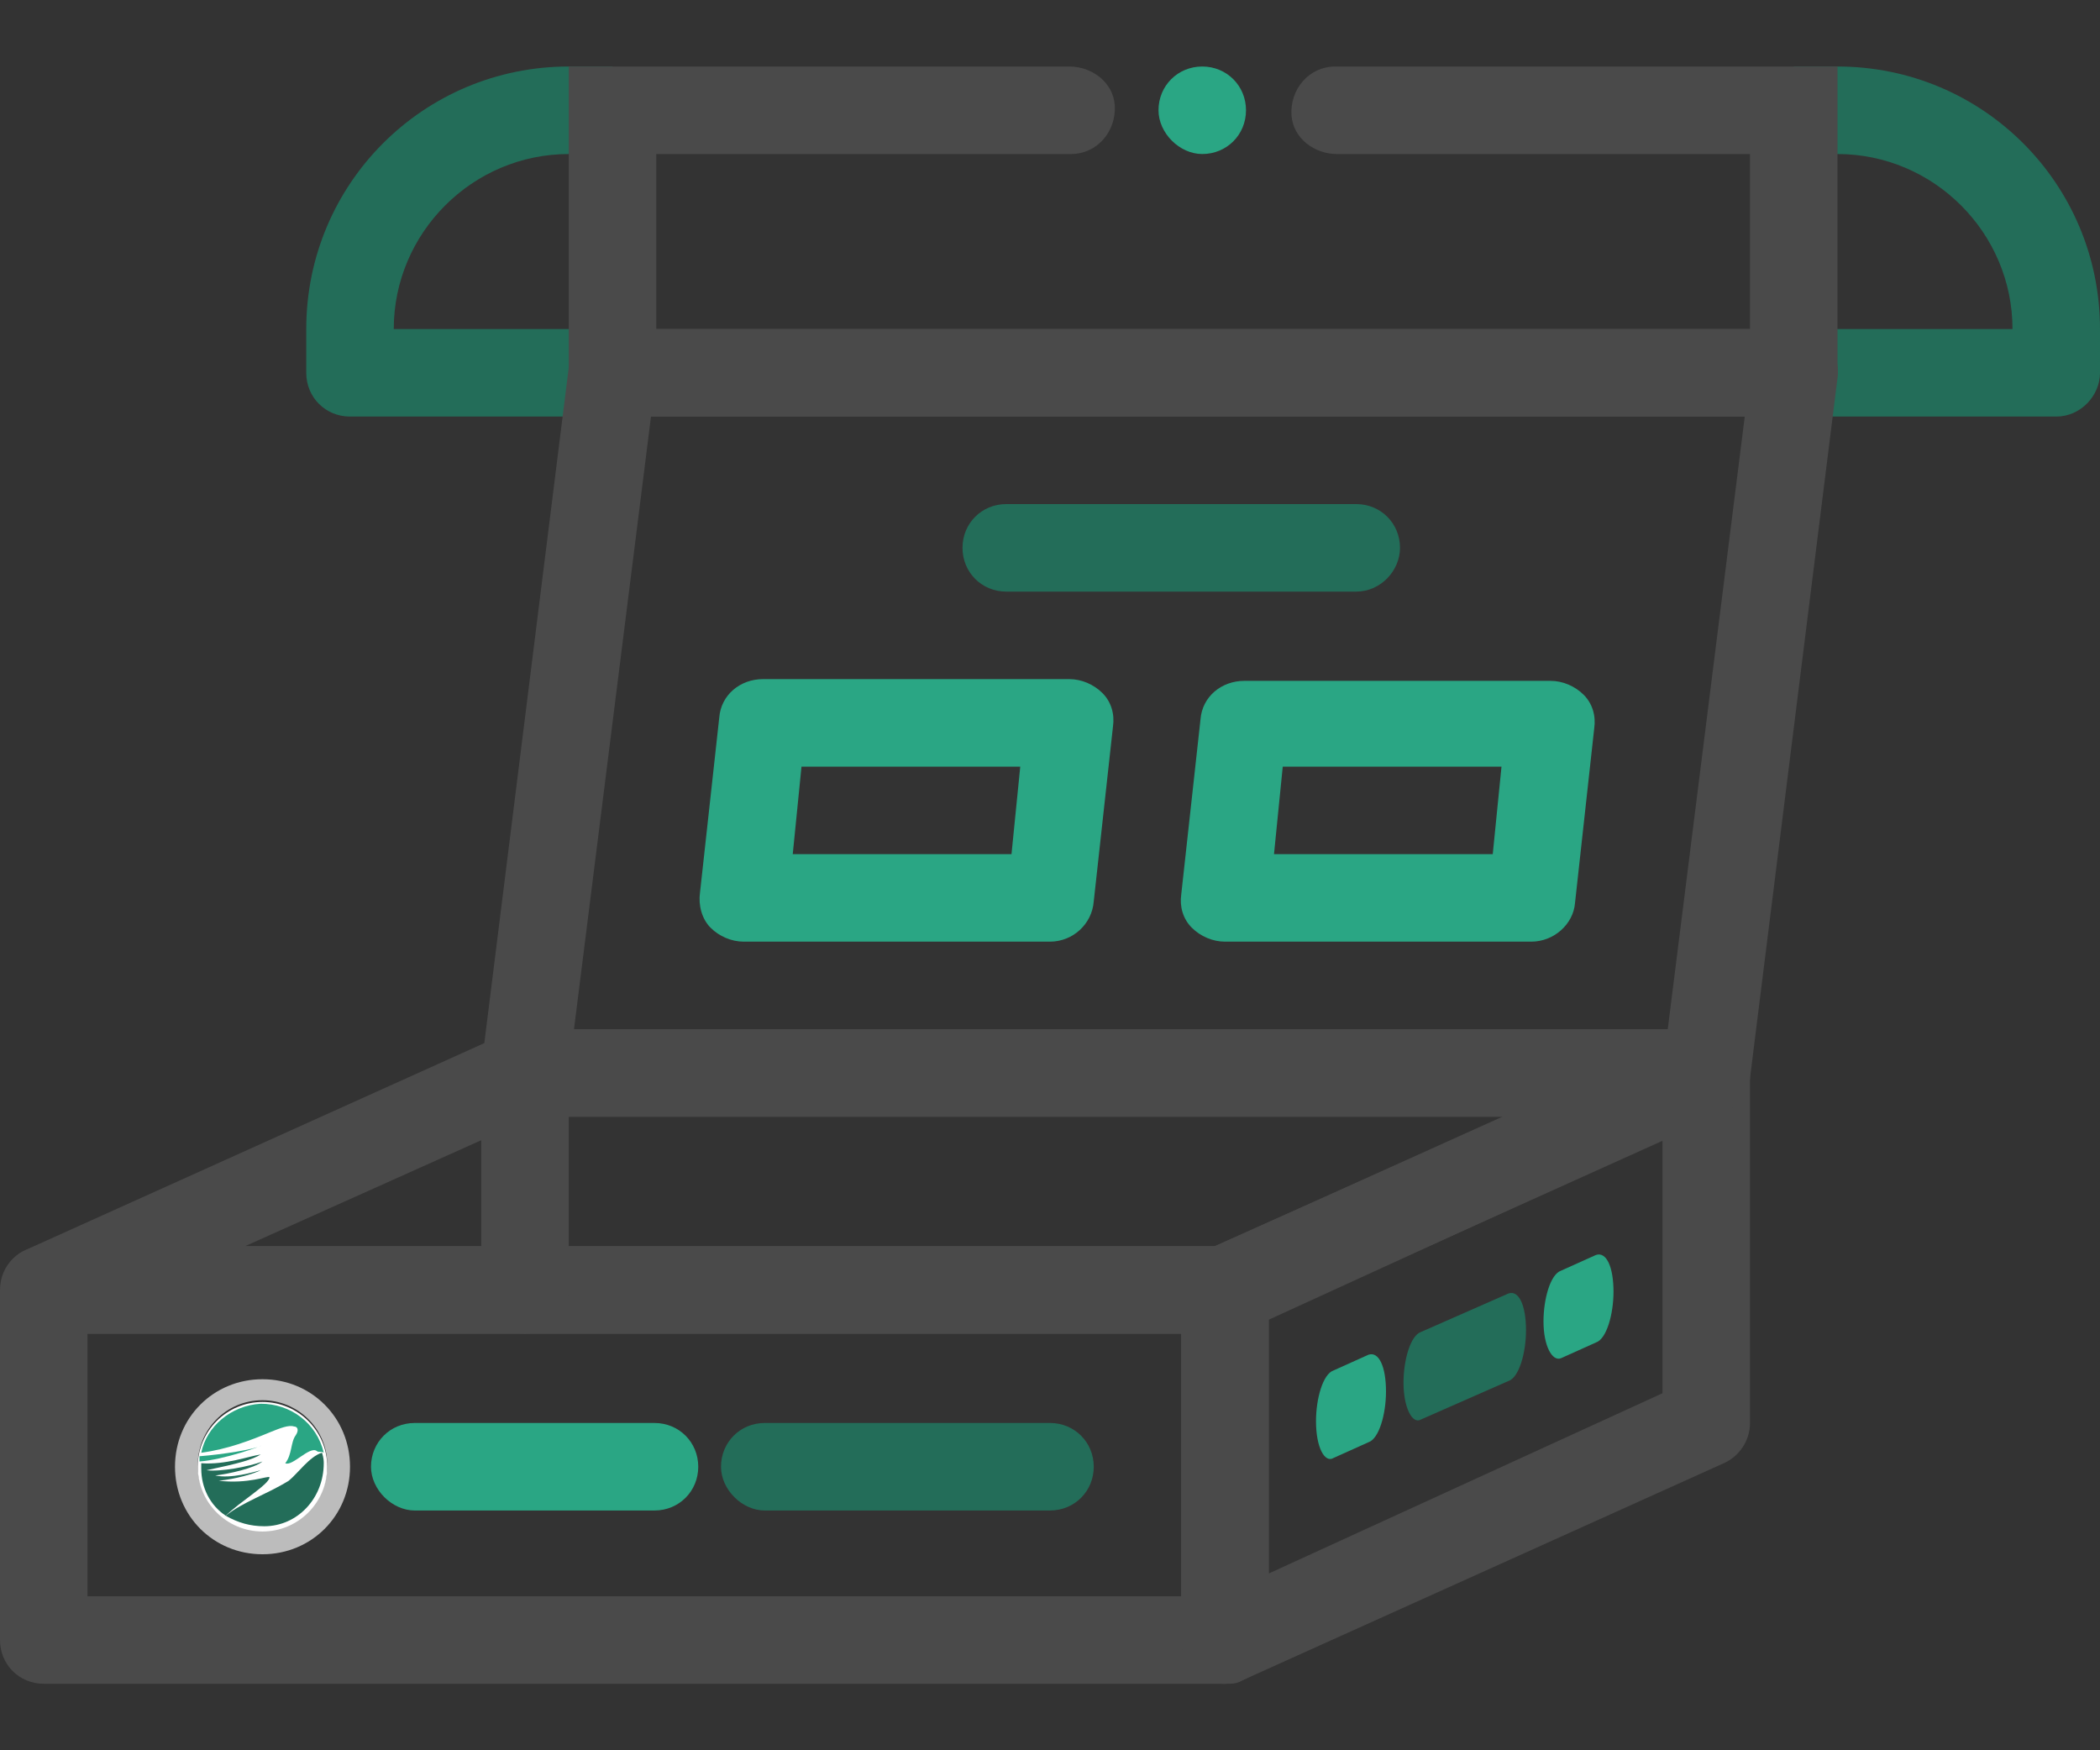 <?xml version="1.0" encoding="utf-8"?>
<!-- Generator: Adobe Illustrator 26.4.1, SVG Export Plug-In . SVG Version: 6.00 Build 0)  -->
<svg version="1.1" id="Layer_1" xmlns="http://www.w3.org/2000/svg" xmlns:xlink="http://www.w3.org/1999/xlink" x="0px" y="0px"
	 viewBox="0 0 120 100" style="enable-background:new 0 0 120 100;" xml:space="preserve">
<rect x="0" y="0" width="120" height="100" fill="#333333" stroke="none"/>
<style type="text/css">
	.st0{fill:#BCBCBC;}
	.st1{fill:#FFFFFF;}
	.st2{fill:#2AA684;}
	.st3{fill:#236D59;}
	.st4{fill:#4A4A4A;}
</style>
<g>
	<g>
		<g>
			<path class="st0" d="M15,78.8c-2.8,0-5,2.2-5,5s2.2,5,5,5c2.8,0,5-2.2,5-5S17.8,78.8,15,78.8z M15,87.4c-2,0-3.7-1.6-3.7-3.7
				c0-2,1.6-3.7,3.7-3.7c2,0,3.7,1.6,3.7,3.7C18.7,85.8,17,87.4,15,87.4z"/>
			<g id="SC_Emblem_00000083788728207263836480000015800269905615412913_">
				<circle class="st1" cx="15" cy="83.8" r="3.7"/>
				<g>
					<path class="st2" d="M11.4,83.5c0-0.1,0-0.2,0-0.3c1.3-0.1,3.2-0.4,3.5-0.6C15,82.6,12.8,83.4,11.4,83.5z"/>
					<path class="st3" d="M12.5,84.6c1.7,0.2,2.8-0.3,2.9-0.2c0,0.4-1.7,1.4-2.5,2.2C12,86,11.5,85,11.5,83.9c0-0.1,0-0.2,0-0.3
						c1.4,0.1,2.7-0.4,3.4-0.5c-0.5,0.3-1.2,0.5-3.1,0.9c0.8,0.1,2.4-0.2,3.2-0.5c-0.5,0.4-1.9,0.7-2.7,0.8c0.9,0.2,2.2-0.2,2.6-0.3
						C14.5,84.2,13.5,84.5,12.5,84.6L12.5,84.6z"/>
					<path class="st2" d="M15.5,81.8c-1.2,0.5-2.5,1-4,1.2c0.3-1.5,1.7-2.7,3.4-2.8c1.7,0,3.2,1.1,3.6,2.8c-0.1-0.1-0.3,0-0.4-0.1
						c-0.4-0.3-1.4,0.9-1.8,0.7c0.4-0.5,0.3-1.2,0.6-1.6c0.2-0.3,0.1-0.5-0.1-0.5C16.5,81.4,16,81.6,15.5,81.8z"/>
					<path class="st3" d="M18.5,83.6c0,2-1.5,3.6-3.4,3.6c-0.8,0-1.5-0.2-2.2-0.6c1-0.8,2.3-1.2,3.6-2c0.5-0.4,1.2-1.4,1.9-1.6
						C18.5,83.3,18.5,83.5,18.5,83.6z"/>
				</g>
			</g>
		</g>
		<path class="st2" d="M23.7,86.3h13.7c1.4,0,2.5-1.1,2.5-2.5v0c0-1.4-1.1-2.5-2.5-2.5H23.7c-1.4,0-2.5,1.1-2.5,2.5v0
			C21.2,85.1,22.4,86.3,23.7,86.3z"/>
		<path class="st3" d="M43.7,86.3H60c1.4,0,2.5-1.1,2.5-2.5v0c0-1.4-1.1-2.5-2.5-2.5H43.7c-1.4,0-2.5,1.1-2.5,2.5v0
			C41.2,85.1,42.4,86.3,43.7,86.3z"/>
	</g>
	<path class="st4" d="M70,96.2H2.5c-1.4,0-2.5-1.1-2.5-2.5v-20c0-1.4,1.1-2.5,2.5-2.5H70c1.4,0,2.5,1.1,2.5,2.5v20
		C72.5,95.1,71.4,96.2,70,96.2z M5,91.2h62.5v-15H5V91.2z"/>
	<path class="st4" d="M70,96.2c-0.5,0-0.9-0.1-1.4-0.4c-0.7-0.5-1.1-1.3-1.1-2.1v-20c0-1,0.6-1.9,1.5-2.3L96.5,59
		c0.8-0.4,1.7-0.3,2.4,0.2c0.7,0.5,1.1,1.3,1.1,2.1v20c0,1-0.6,1.9-1.5,2.3L71,96C70.7,96.2,70.4,96.2,70,96.2z M72.5,75.4v14.5
		L95,79.6V65.1L72.5,75.4z"/>
	<path class="st4" d="M70,76.2H2.5c-1.2,0-2.2-0.8-2.4-2s0.3-2.3,1.4-2.8L29,59c0.3-0.1,0.7-0.2,1-0.2h67.5c1.2,0,2.2,0.8,2.4,2
		c0.2,1.1-0.3,2.3-1.4,2.8L71,76C70.7,76.2,70.4,76.2,70,76.2z M14,71.2h55.4L86,63.8H30.5L14,71.2z"/>
	<g>
		<path class="st2" d="M76.2,83.3l2-0.9c0.6-0.2,1-1.6,1-2.9v0c0-1.4-0.4-2.3-1-2.1l-2,0.9c-0.6,0.2-1,1.6-1,2.9v0
			C75.2,82.7,75.7,83.6,76.2,83.3z"/>
		<path class="st2" d="M89.2,77.6l2-0.9c0.6-0.2,1-1.6,1-2.9v0c0-1.4-0.4-2.3-1-2.1l-2,0.9c-0.6,0.2-1,1.6-1,2.9v0
			C88.2,76.9,88.7,77.8,89.2,77.6z"/>
		<path class="st3" d="M81.2,81.1l5-2.2c0.6-0.2,1-1.6,1-2.9v0c0-1.4-0.4-2.3-1-2.1l-5,2.2c-0.6,0.2-1,1.6-1,2.9l0,0
			C80.2,80.4,80.7,81.4,81.2,81.1z"/>
	</g>
	<path class="st3" d="M117.5,23.8h-15v-5H115c0-5.5-4.5-10-10-10h-2.5v-5h2.5c8.3,0,15,6.7,15,15v2.5
		C120,22.6,118.9,23.8,117.5,23.8z"/>
	<path class="st3" d="M35,23.8H20c-1.4,0-2.5-1.1-2.5-2.5v-2.5c0-8.3,6.7-15,15-15H35v5h-2.5c-5.5,0-10,4.5-10,10H35V23.8z"/>
	<path class="st4" d="M97.5,63.8H30c-0.7,0-1.4-0.3-1.9-0.8c-0.5-0.5-0.7-1.3-0.6-2l5-40c0.2-1.3,1.2-2.2,2.5-2.2h67.5
		c0.7,0,1.4,0.3,1.9,0.8s0.7,1.3,0.6,2l-5,40C99.8,62.8,98.8,63.8,97.5,63.8z M32.8,58.8h62.5l4.4-35H37.2L32.8,58.8z"/>
	<path class="st2" d="M68.7,8.8L68.7,8.8c1.4,0,2.5-1.1,2.5-2.5v0c0-1.4-1.1-2.5-2.5-2.5l0,0c-1.4,0-2.5,1.1-2.5,2.5v0
		C66.2,7.6,67.4,8.8,68.7,8.8z"/>
	<path class="st4" d="M102.5,23.8H35c-1.4,0-2.5-1.1-2.5-2.5V3.8l28.6,0c1.3,0,2.5,0.9,2.6,2.2c0.1,1.5-1,2.8-2.5,2.8H37.5v10H100
		v-10l-23.6,0c-1.3,0-2.5-0.9-2.6-2.2c-0.1-1.5,1-2.8,2.5-2.8H105v17.5C105,22.6,103.9,23.8,102.5,23.8z"/>
	<path class="st4" d="M30,76.2c-1.4,0-2.5-1.1-2.5-2.5V61.2c0-1.4,1.1-2.5,2.5-2.5c1.4,0,2.5,1.1,2.5,2.5v12.5
		C32.5,75.1,31.4,76.2,30,76.2z"/>
	<g>
		<path class="st3" d="M77.5,33.8h-20c-1.4,0-2.5-1.1-2.5-2.5c0-1.4,1.1-2.5,2.5-2.5h20c1.4,0,2.5,1.1,2.5,2.5
			C80,32.6,78.9,33.8,77.5,33.8z"/>
		<path class="st2" d="M60,53.8H42.5c-0.7,0-1.4-0.3-1.9-0.8S39.9,51.7,40,51l1.1-10c0.1-1.3,1.2-2.2,2.5-2.2h17.5
			c0.7,0,1.4,0.3,1.9,0.8s0.7,1.2,0.6,1.9l-1.1,10C62.4,52.8,61.3,53.8,60,53.8z M45.3,48.8h12.5l0.5-5H45.8L45.3,48.8z"/>
		<path class="st2" d="M87.5,53.8H70c-0.7,0-1.4-0.3-1.9-0.8s-0.7-1.2-0.6-1.9l1.1-10c0.1-1.3,1.2-2.2,2.5-2.2h17.5
			c0.7,0,1.4,0.3,1.9,0.8s0.7,1.2,0.6,1.9l-1.1,10C89.9,52.8,88.8,53.8,87.5,53.8z M72.8,48.8h12.5l0.5-5H73.3L72.8,48.8z"/>
	</g>
</g>
</svg>
